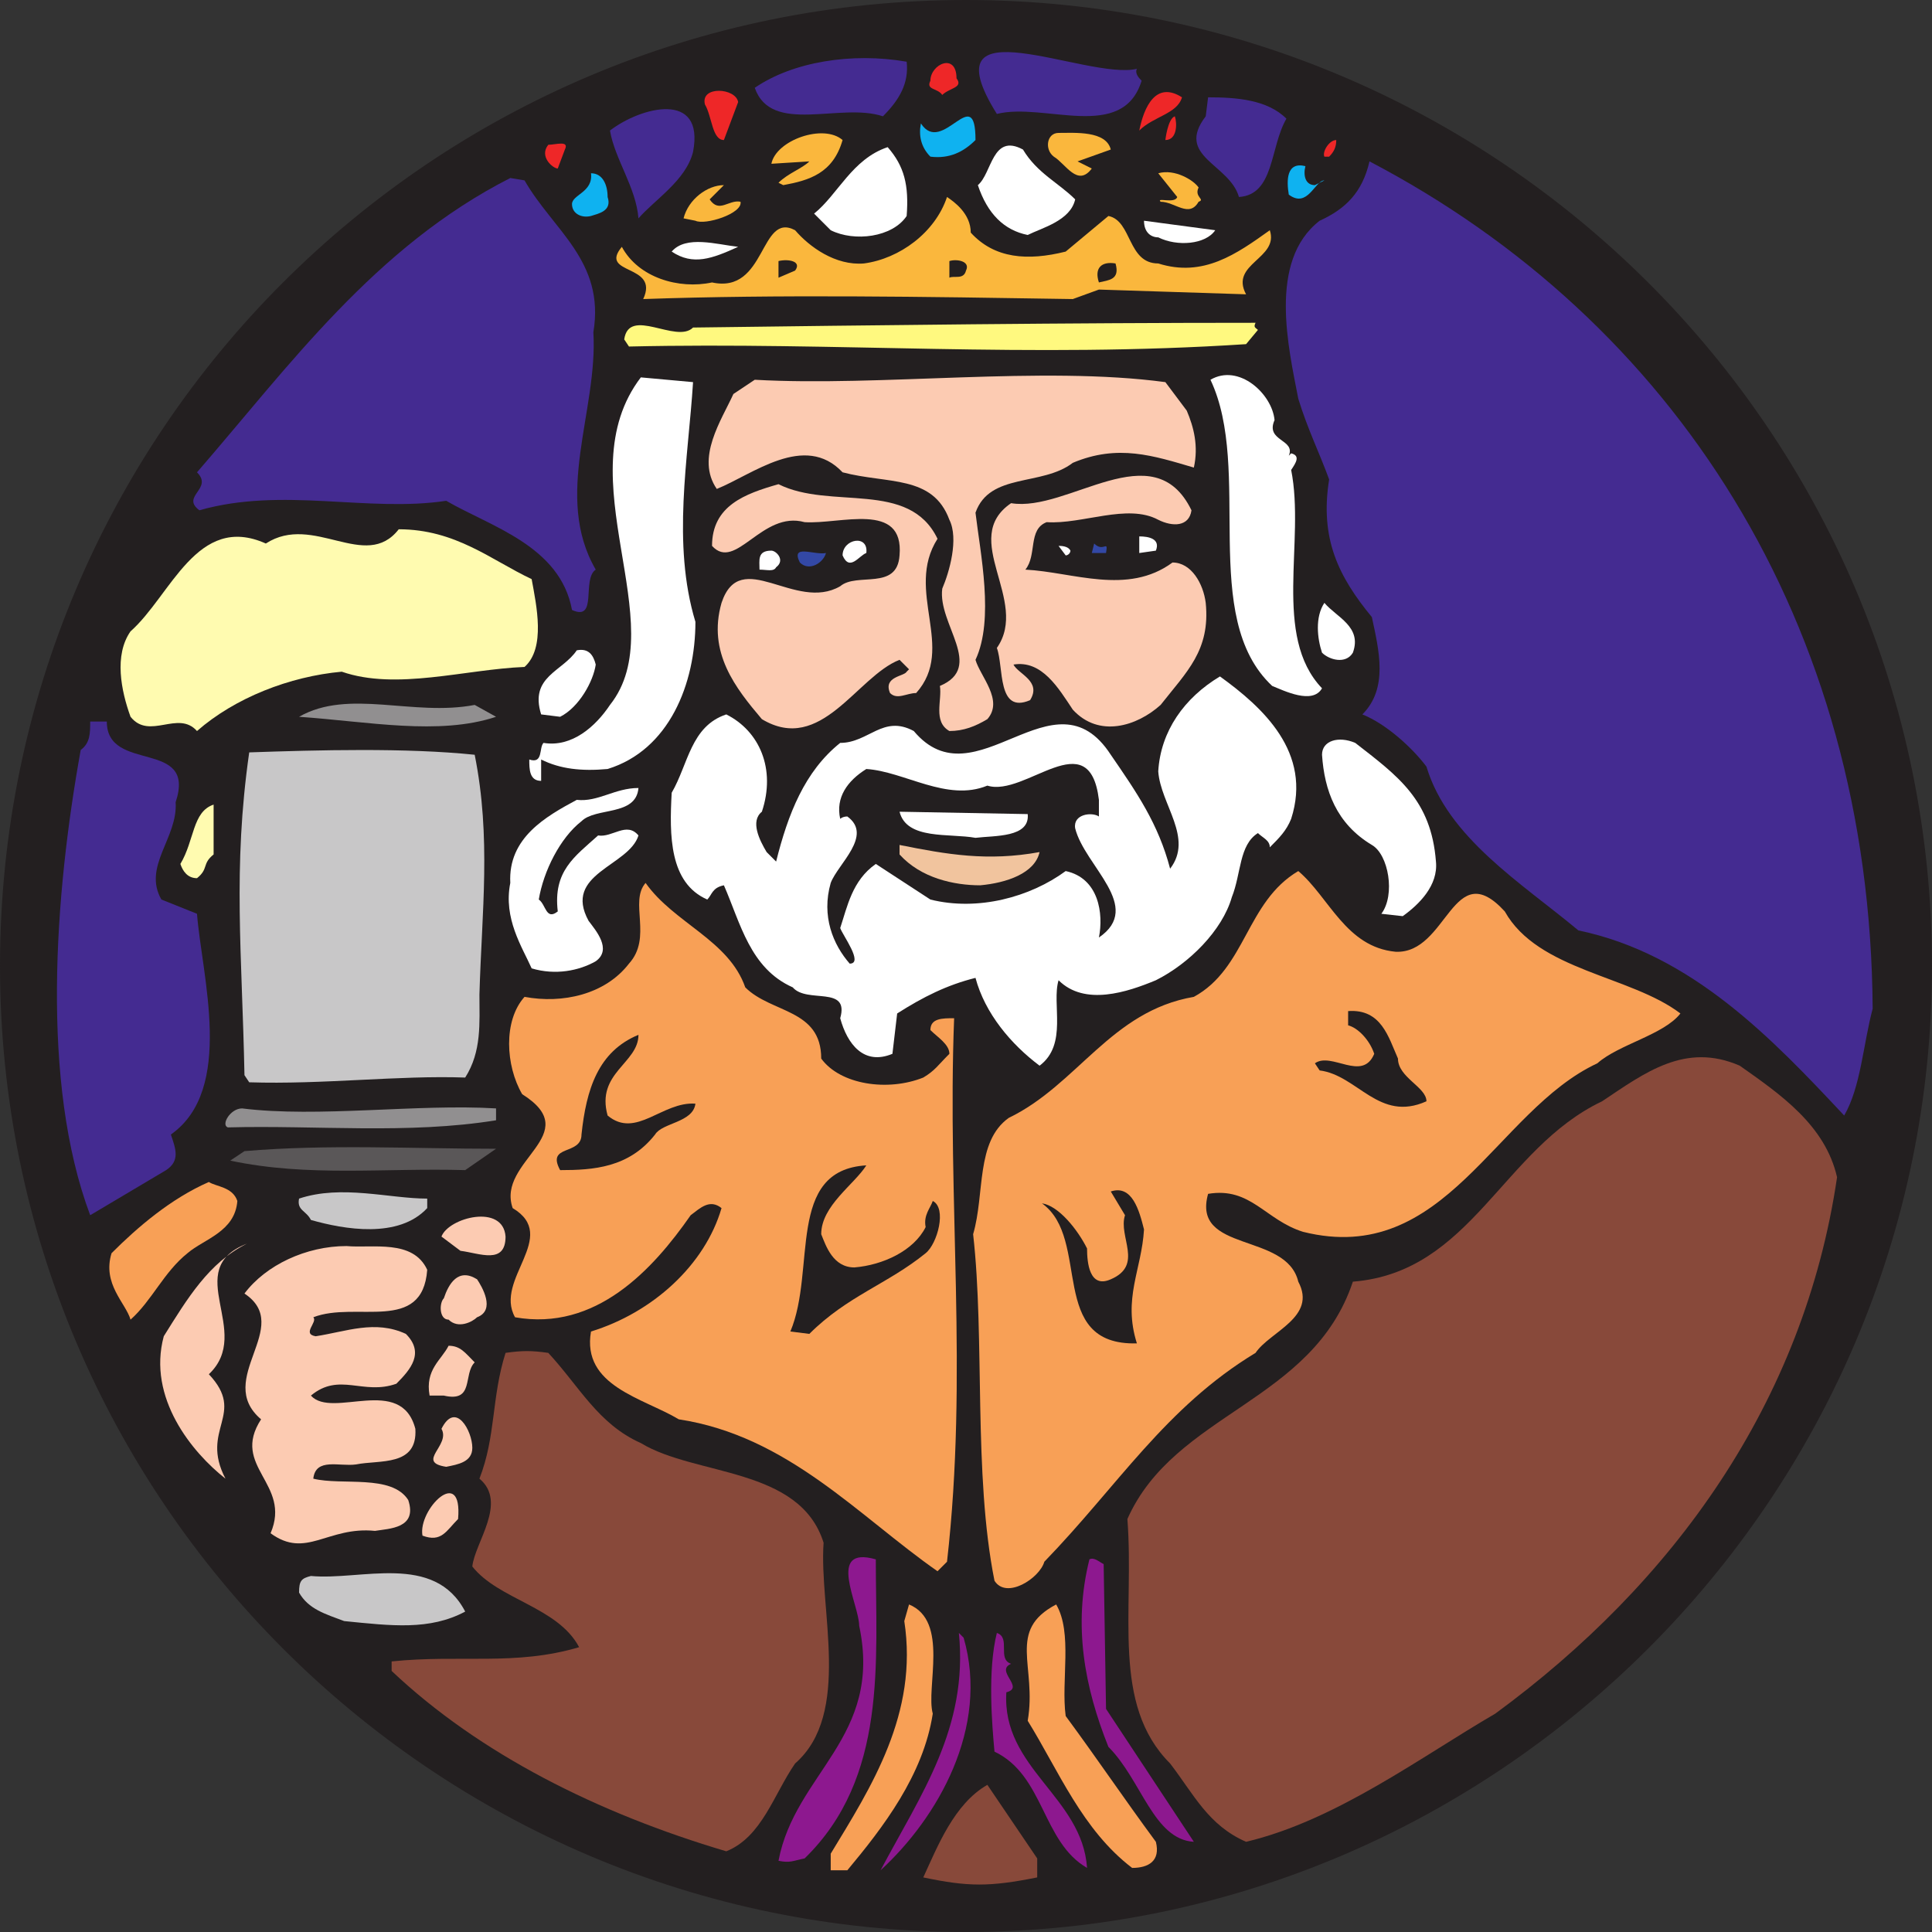 <svg xmlns="http://www.w3.org/2000/svg" width="610.5" height="610.5"><rect width="100%" height="100%" fill="#333333" stroke="none"/><path fill="#231f20" fill-rule="evenodd" d="M305.25 610.5c168 0 305.25-137.25 305.25-305.25C610.5 136.5 473.25 0 305.25 0 136.5 0 0 136.5 0 305.25c0 168 136.5 305.25 305.25 305.25"/><path fill="#442b91" fill-rule="evenodd" d="M359.25 21.75c-.75 1.5.75 3 1.5 3.75C354.75 45 330 32.25 315 36c-22.5-36 28.5-10.5 44.25-14.25M286.5 19.5c.75 6.75-2.25 12-7.5 17.25-13.5-4.5-35.25 6-40.5-9 12-8.25 30.75-11.25 48-8.25"/><path fill="#ee2728" fill-rule="evenodd" d="M302.25 24.75c2.25 3-2.25 3-4.5 5.25-1.5-2.25-5.25-1.5-3.75-4.5 0-5.25 8.25-9 8.25-.75m71.25 6c-1.5 5.25-9 6-13.5 10.5 1.5-7.5 5.25-15.75 13.5-10.5m-140.25 1.5-4.5 12c-3.75 0-3.75-7.5-6-11.25-1.5-6 9.75-5.25 10.5-.75"/><path fill="#442b91" fill-rule="evenodd" d="M406.5 37.5c-5.25 9-3.75 24-15 24.75-3-10.5-20.25-12.75-10.5-25.5l.75-6c9 0 18.75.75 24.75 6.75M219 48c-2.25 9-12 15-17.25 21-.75-9.75-7.5-18.75-9-27.75 9.75-7.5 30-12.75 26.25 6.75"/><path fill="#0fb2f0" fill-rule="evenodd" d="M308.25 44.25C304.5 48 300 50.25 294 49.5c-3-3-3.75-6.75-3-10.5 6.75 10.5 17.25-13.5 17.25 5.25"/><path fill="#ee2728" fill-rule="evenodd" d="M368.25 44.25s.75-6.75 3-7.5c.75 2.25.75 7.5-3 7.5"/><path fill="#fab73d" fill-rule="evenodd" d="M266.25 44.25c-3 10.5-10.5 12.75-18.75 14.25l-1.5-.75c3-3 7.5-4.5 9.75-6.75l-12 .75c1.5-7.5 16.5-12.75 22.5-7.5m84.75 3L340.5 51l4.5 2.25c-4.5 6-8.25-1.5-12-3.75-3-2.25-2.25-7.5 1.5-7.5 5.25 0 15-.75 16.5 5.25"/><path fill="#ee2728" fill-rule="evenodd" d="M422.25 44.25c0 2.25-.75 3.75-2.25 5.25h-1.5c-.75-1.5 1.5-5.25 3.75-5.25m-243.75 3-2.25 6c-1.5 0-6-3.75-3-7.5 2.25 0 6.75-1.5 5.25 1.5"/><path fill="#fff" fill-rule="evenodd" d="M286.5 68.25c-4.5 6.75-16.5 8.25-24 4.5l-5.25-5.25c7.5-6 12-17.25 23.25-21 5.25 6 6.75 12 6 21.75M339.75 63c-1.5 6.75-10.5 9-15 11.25-7.5-1.5-12.75-6.75-15.75-15.75 4.5-3.75 4.5-16.5 14.25-11.25 4.5 7.5 11.25 10.5 16.5 15.75"/><path fill="#442b91" fill-rule="evenodd" d="M591.75 318.75c-3 11.25-3.75 24.75-9 33.75-22.5-24-48-51-84-58.5-18-15-41.25-29.25-48-51.75-4.5-6-12.75-13.5-20.25-16.5 8.25-8.25 5.25-20.25 3-30.75-10.5-12.75-16.5-24.75-13.5-43.5-3-8.25-6.75-15.75-9.75-25.5-3-15.75-9.75-43.5 6.75-56.25 8.25-3.75 13.5-9 15.75-18.75 96 50.25 158.25 145.5 159 267.75"/><path fill="#0fb2f0" fill-rule="evenodd" d="M412.5 52.5c-.75 3 0 6 3 6l3-1.5c-3 0-5.25 9-11.25 4.5-.75-4.5-.75-10.5 5.25-9M192 62.25c1.5 4.5-3 5.25-5.25 6-3 .75-6-.75-6-3.75s6.75-3.75 6-9.75c3.75 0 5.25 3.75 5.25 7.5"/><path fill="#fab73d" fill-rule="evenodd" d="M378.75 59.25c-1.5 3 2.25 3.75 0 4.5-3 5.25-7.5 0-12 0-1.5-1.5 4.5.75 5.25-1.5l-6-7.5c5.25-1.5 11.25 2.25 12.75 4.5"/><path fill="#442b91" fill-rule="evenodd" d="M165.75 57c9 15.75 25.5 25.5 21.75 48 1.5 24.75-12.75 51.75.75 75-4.5 3 .75 16.5-7.5 12.75-3.75-20.25-25.5-26.25-39.75-34.5-24.75 3.75-51.75-4.5-78 3-6-4.5 4.5-6.75-.75-12 29.25-33.75 56.25-71.25 99-93l4.5.75"/><path fill="#fab73d" fill-rule="evenodd" d="m228.75 58.5-4.5 4.5c3 4.5 6 0 9.75.75.75 3.75-11.25 7.5-14.25 6L216 69c1.5-6 7.5-10.5 12.75-10.5m78 15c7.5 8.25 18 9 30 6l13.5-11.25c7.5 1.5 6 15 15.75 15 14.25 4.5 24.75-3 35.25-10.5 3 9-12.75 10.5-7.5 20.25l-46.5-1.5-8.25 3c-47.25-.75-93-1.5-135.75 0C208.5 83.25 189 87 196.5 78c5.25 9.75 18 13.5 28.5 11.25 17.25 3.75 15-22.5 26.25-16.5C255.75 78 264 84 273 83.25c11.25-1.5 22.5-9.75 26.25-21 2.25 1.5 7.5 5.25 7.5 11.25"/><path fill="#fff" fill-rule="evenodd" d="M384 72.75c-3 4.5-12 5.25-18 2.25-2.25 0-4.5-1.5-4.5-5.25l22.5 3M233.25 78c-8.25 3.75-14.25 6-21 1.5 4.5-5.25 14.25-2.25 21-1.5"/><path fill="#231f20" fill-rule="evenodd" d="M251.25 85.5 246 87.75V82.5c3-.75 7.5 0 5.25 3m54 0c-.75 3-3.75 1.5-5.25 2.25V82.5c2.25-.75 6.75 0 5.25 3m47.25-2.25c1.5 5.25-2.25 5.25-5.25 6-1.5-4.5.75-6.75 5.25-6"/><path fill="#fff97f" fill-rule="evenodd" d="M396.75 102c-.75 1.5 0 1.5.75 2.25l-3.75 4.5c-69 4.5-129-.75-195 .75l-1.5-2.25c1.5-10.5 16.5 1.5 21.75-3.75 57.75-.75 118.5-1.5 177.75-1.5"/><path fill="#fccbb2" fill-rule="evenodd" d="M375 129.75c2.25 5.25 3.75 11.25 2.25 18-12.75-3.75-24-7.5-38.25-1.5-9.75 7.5-26.25 3-30.75 15.75 1.5 12.75 6 33.75 0 46.5 1.5 5.25 9 12.75 3.75 18.75-3.75 2.25-7.5 3.75-12 3.75-5.25-3-2.25-9.75-3-14.25 14.25-6-.75-19.5.75-30.75 2.25-5.25 5.25-15.75 2.25-21.75-5.25-14.25-19.5-11.25-33.75-15-12-12.75-28.5.75-39.75 5.25-6.75-9.75 1.5-21.75 5.25-30l6.75-4.5c39.75 2.25 90.75-4.5 129.75.75l6.75 9"/><path fill="#fff" fill-rule="evenodd" d="M219 120.75c-1.5 24-6.75 51 .75 75.75 0 19.5-8.25 40.5-27.75 46.5-8.25.75-15 0-21-3v6.75c-3.75 0-3.75-3.75-3.75-6.75 4.5 1.5 3-3.75 4.5-5.25 9 1.5 16.5-5.25 21-12 20.25-25.5-14.25-72 9.75-103.5l16.5 1.5m183.75 12c-3 6.75 6.75 6 4.5 11.25l.75-.75c3 .75 1.5 3 0 5.25 4.5 22.5-6 52.5 9.75 69-3 5.25-12 .75-15.75-.75-23.25-21.75-6-68.25-19.5-96.75 9-5.25 19.5 4.5 20.25 12.75"/><path fill="#fccbb2" fill-rule="evenodd" d="M376.5 161.25c-.75 5.25-6 5.25-10.5 3-9.75-5.25-24 1.5-35.25.75-6 2.25-3 10.5-6.75 15 15 .75 32.25 8.25 46.5-2.25 6 0 9.75 6.75 10.5 12.75 1.5 15-6 21.75-14.25 32.25-7.5 6.75-19.5 10.5-27.75 1.5-4.5-6.75-9.75-15.75-18.75-14.25 1.5 3 9 5.25 5.25 11.25-10.5 4.5-8.25-10.5-10.5-16.5 10.5-15-12-34.5 4.5-45.75 18 3 45-22.5 57 2.25m-80.25 9c-10.5 16.5 6 34.5-6.75 48.75-3 0-6 2.25-8.25 0-2.25-5.25 4.5-5.25 5.25-6.75l.75-.75-3-3c-13.5 5.25-24.75 30-43.5 18.75-8.25-9.75-17.25-21-12.75-36.75 6-18 23.25 3 37.5-5.25 5.25-4.5 18 1.5 18.75-9.75 1.5-17.25-18.75-9.75-30-10.5-13.5-3.75-21.75 15.75-29.25 7.5 0-12.75 10.5-16.5 21-19.5 16.5 8.25 41.25-1.5 50.25 17.25"/><path fill="#fffbb0" fill-rule="evenodd" d="M168 183c1.5 8.25 4.5 21.75-2.25 27.75-18.75.75-40.5 7.5-57.75 1.5-16.5 1.5-33.75 8.25-45.75 18.75-6-6.75-15 3-21-4.5-3-8.25-5.25-19.5 0-27C54 188.25 62.25 162 84 171.75c15-9.75 31.5 9 42-4.5 18 0 29.25 9.75 42 15.75"/><path fill="#fff" fill-rule="evenodd" d="m365.25 174-5.25.75v-5.25c3 0 6.75.75 5.25 4.5m-91.5.75c-2.25.75-5.25 6-7.5.75 0-5.25 8.25-6.75 7.5-.75"/><path fill="#3348a5" fill-rule="evenodd" d="M349.5 174.75H345l.75-3c3 3 4.5-1.5 3.75 3"/><path fill="#fff" fill-rule="evenodd" d="M338.25 174c0 .75-.75 1.5-1.5 1.5l-2.25-3c.75 0 3 0 3.75 1.5m-93 5.25c-.75 1.5-3 .75-5.25.75 0-3-.75-6 3.75-6 1.5 0 4.5 3 1.5 5.25"/><path fill="#3348a5" fill-rule="evenodd" d="M261 174.75c-.75 3-5.25 6-8.25 3-3-6 4.5-2.25 8.25-3"/><path fill="#fff" fill-rule="evenodd" d="M427.5 206.25c-2.25 3.75-7.5 2.25-9.75 0-1.5-4.5-2.25-11.25.75-15.75 3.75 4.5 12 7.5 9 15.75M188.25 210c-.75 5.25-5.25 13.5-11.25 16.5l-6-.75c-3.75-12 6.75-13.5 11.25-20.25 3.75-.75 5.25 1.5 6 4.5M408 258.75c-1.5 3.75-3.75 6-6.75 9 0-2.25-2.25-3-3.75-4.5-6 3.75-5.25 12.75-8.25 20.25-3 10.5-13.5 21-24 26.25-9 3.75-22.5 8.25-30.75 0-2.25 7.5 3 20.25-6 27-9-6.75-17.25-16.5-20.25-27.75-9 2.25-16.5 6-24.75 11.25L282 333c-9 3.75-14.25-3-16.5-11.25 3-10.5-10.5-4.5-15-9.75-13.5-6-16.5-20.25-21.75-32.25-3.75.75-3.75 3-5.25 4.5-12-5.25-12-20.25-11.25-33.75 5.25-9 6-21 17.25-24.75C240 231 245.25 243 240.75 256.5c-3.75 3-.75 9 1.5 12.75l3 3c3.75-15 9-28.5 20.25-37.5 9 0 13.5-9 23.25-3.75 19.5 23.25 44.25-20.25 62.25 7.5 8.25 12 15 21.75 18.75 36 7.5-9.75-3-20.25-3.75-30.75.75-12.75 8.25-23.25 19.5-30 13.5 9.75 29.25 24 22.5 45"/><path fill="#918f90" fill-rule="evenodd" d="M156.75 226.5c-18 6-40.5 1.5-62.25 0 15.75-9 36 0 55.5-3.75l6.75 3.75"/><path fill="#442b91" fill-rule="evenodd" d="M33.75 228c0 16.5 28.5 5.25 21.75 25.5.75 11.25-10.5 20.25-4.5 30.75l11.25 4.5c1.5 19.5 12 55.5-8.25 69.75 1.5 4.5 3 8.25-1.5 11.25L28.5 384c-15.75-42-11.25-101.25-3-147 3-2.25 3-5.25 3-9h5.25"/><path fill="#fff" fill-rule="evenodd" d="M453.75 272.25c.75 7.5-5.25 13.5-10.5 17.25l-6.75-.75c4.5-6 2.25-18.75-3-21.75-11.25-6.75-15-17.25-15.75-28.5 0-4.5 5.25-6 10.5-3.75 13.5 10.5 24 18 25.5 37.5"/><path fill="#c8c7c8" fill-rule="evenodd" d="M150 238.5c5.25 26.25 2.25 49.5 1.5 75.75 0 9 .75 18-4.5 26.25-21-.75-45 2.25-68.25 1.5l-1.5-2.25c-.75-38.25-3.75-65.25 1.5-102 21.75-.75 49.5-1.5 71.25.75"/><path fill="#231f20" fill-rule="evenodd" d="M347.25 252.75V258c-2.25-1.5-8.25-.75-7.5 3.75 3 12 21.75 24.75 7.5 34.5 1.5-7.5 0-18.75-10.5-21-11.25 8.25-27.75 12.75-42.75 9L276.75 273c-7.5 5.25-9 13.5-11.25 20.25.75 2.25 7.5 11.25 3 11.25-5.25-6-9-15-6-25.5 2.25-6 13.5-15 5.25-21-1.5 0-2.25.75-2.25.75-1.5-6.75 2.25-12 8.25-15.75 12 .75 25.5 10.5 38.25 5.25 12 3.75 32.25-20.25 35.25 4.5"/><path fill="#fff" fill-rule="evenodd" d="M201.75 249c-.75 9-13.5 6-18 10.5-6.75 5.25-12 15.75-13.5 24.75 2.25 1.5 2.25 6.75 6 3.75-1.5-12.75 5.25-17.25 12.75-24 4.5.75 9-4.5 12.75 0-3 9.75-24 12-15.75 27 2.25 3 7.5 9 2.25 12.75-5.25 3-12.75 4.5-20.25 2.25-3-6.75-9-15.75-6.75-27-.75-14.25 11.25-21 21-26.25 6.75.75 12-3.75 19.5-3.75"/><path fill="#fffbb0" fill-rule="evenodd" d="M67.5 270c-3.75 3-1.5 4.5-5.25 7.5-3 0-4.5-2.25-5.25-4.5 4.5-7.5 3.75-16.5 10.5-18.75V270"/><path fill="#fff" fill-rule="evenodd" d="M324.75 257.25c.75 7.5-10.5 6.75-16.5 7.5-8.25-1.5-21.75.75-24-8.25l40.5.75"/><path fill="#f1c49e" fill-rule="evenodd" d="M328.5 269.25C327 276 318 279 309.75 279.75c-8.25 0-18.75-2.25-25.5-9.75v-3c15 3 27.75 5.25 44.25 2.25"/><path fill="#f8a056" fill-rule="evenodd" d="M441 300.75c16.5.75 18-30.75 34.5-12.75 10.5 18.75 39.75 20.25 55.5 32.25-5.25 6.75-19.5 9.75-26.25 15.75-32.25 15-48 64.5-93 53.25-12-3.75-16.5-14.25-30-12-5.25 18.75 24.75 12 28.5 27.75 6 11.25-9 15.75-13.5 22.5-28.5 17.25-43.5 42-66.75 66-1.5 5.25-12 12-15.75 6-6.75-33.75-3-76.5-6.75-109.5 3.75-12.75.75-29.25 11.25-36.75 21.75-10.5 32.25-33.75 58.5-38.25 16.5-9 16.5-30 33-39.75 9.75 8.25 15 24 30.75 25.5M235.5 312c8.25 8.25 24 6.75 24 22.5 6 8.25 21 10.5 32.25 6 3.75-2.25 4.5-3.75 8.25-7.5 0-3-3.75-5.25-6-7.5 0-3.75 3.75-3.75 7.5-3.75-2.25 57.75 4.5 112.5-2.25 171.75l-3 3c-24.75-17.25-47.25-42.75-81.75-48-11.25-6.75-30.75-10.5-27.75-27.75 19.5-6 36-21 41.25-39-3.75-3-6.75 0-9.75 2.25-12 17.25-30 36.75-55.5 32.25-6.75-12 14.25-25.5-.75-34.5-5.25-15 23.25-23.25 3-36-5.25-9-6-23.25.75-30.75 12 2.25 25.5-.75 33-10.5 7.5-8.25 0-19.5 5.25-25.5 9 12.75 26.25 18 31.5 33"/><path fill="#231f20" fill-rule="evenodd" d="M441.75 334.5c0 6 9 9 9 13.5-15 6.75-21.75-8.25-33.75-9.75l-1.5-2.25c5.25-3.75 15 6 18.75-3-1.5-4.5-5.25-8.25-8.25-9v-4.5c10.5-.75 12.75 8.25 15.75 15m-240-7.5c0 9-13.5 12-9.75 25.5 9 7.5 17.25-4.5 27.75-3.75-.75 6-10.5 6-12.75 9.75-8.25 10.5-19.5 11.25-30 11.25-4.5-8.25 6.75-4.5 6.75-11.25 1.5-14.25 5.25-26.25 18-31.5"/><path fill="#88493a" fill-rule="evenodd" d="M580.5 372c-10.5 71.25-51.75 128.25-108 169.5-23.25 13.5-50.25 33.75-78.75 40.5-12-5.25-16.5-15-24-24.75-18.75-18.75-11.25-48-13.5-77.25 15-33.75 58.5-36.75 71.25-75 37.5-3 47.25-42 78.75-57 13.5-9 26.25-18.75 43.5-11.25 12.75 9 27 18.75 30.75 35.25"/><path fill="#918f90" fill-rule="evenodd" d="M156.75 354c-27.75 4.5-57 1.5-84.75 2.25-2.25-.75.75-6 4.5-6 24 3 55.5-1.5 80.25 0V354"/><path fill="#5a5758" fill-rule="evenodd" d="M147 369.75c-25.5-.75-49.5 2.25-74.25-3l4.5-3c26.25-2.25 53.25-.75 79.5-.75l-9.75 6.75"/><path fill="#231f20" fill-rule="evenodd" d="M273.75 368.25C270 374.25 259.5 381 259.5 390c1.5 3.75 3.75 10.5 10.5 10.5 9-.75 18.75-5.25 22.5-12.75-.75-3.75 1.5-6 2.25-8.25 4.5 2.25 1.5 13.5-2.25 16.5-12 9.75-24.75 13.5-36.75 25.5l-6-.75c8.25-19.5-1.5-51 24-52.5"/><path fill="#f8a056" fill-rule="evenodd" d="M75 379.5c-.75 9.75-10.5 12-15.75 16.5-7.5 6-11.25 15-18 21-1.5-5.25-9-11.25-6-21C43.5 387.75 54 378.75 66 373.5c2.25 1.5 7.5 1.5 9 6"/><path fill="#231f20" fill-rule="evenodd" d="M361.5 388.5c-.75 12.75-6.75 21.75-2.25 36-28.5.75-14.25-33-30-44.25 5.25.75 11.25 8.25 14.25 14.25 0 4.5.75 12.75 7.5 9.75 10.5-4.5 2.25-13.5 4.5-20.25l-4.5-7.5c6.75-2.25 9 6 10.5 12"/><path fill="#c8c7c8" fill-rule="evenodd" d="M135 381.75c-9 9.75-26.25 6.75-36.75 3.75-1.5-3-4.5-3-3.75-6.75 13.5-4.5 28.5 0 40.5 0v3"/><path fill="#fccbb2" fill-rule="evenodd" d="M159.75 390.75c0 9-8.25 5.25-14.25 4.5l-6-4.5c2.25-6 19.5-10.5 20.25 0M66 434.25c12 12.75-3 17.25 5.25 33-10.5-8.25-24.75-25.5-19.5-45C59.25 410.25 66 399 78 393c-21 8.25 2.25 27.75-12 41.25m69-33c-1.5 20.25-22.5 9.75-36 15 1.5 1.5-3.75 5.25.75 6 9.75-1.5 18.75-5.25 28.5-.75 6 6 1.5 11.25-3 15.75-10.5 3.75-18-3.75-27 3.75 6.75 7.5 28.5-6.75 33 10.5.75 12-11.25 9.75-18.75 11.25-5.25.75-12.75-2.25-13.5 4.5 9 2.25 24.75-1.5 30 6.75 3 9-6 9-10.5 9.75-15-1.5-21.75 9-33 .75 6.75-15.75-12.75-21-3-36-15-12.75 10.5-29.25-5.25-39.75 6.75-9 19.5-15 32.25-15 8.25.75 21-2.25 25.5 7.5m15.75 3c1.5 2.25 6 9.75 0 12-1.5 1.5-6 3.75-9 .75-3 0-3-5.25-1.5-6.75 1.5-4.5 4.5-9.75 10.5-6M150 430.5c-3.75 3.75 0 12.75-9.75 10.5h-4.5c-1.5-8.25 3.75-11.25 6-15.75 3.75 0 5.25 2.25 8.25 5.25"/><path fill="#88493a" fill-rule="evenodd" d="M202.5 456c17.25 10.5 50.25 7.5 57.75 31.5-1.5 21 9 54-9 69.75-6.75 9.75-10.5 23.25-21.75 27.75-40.5-12-78-30.75-105.75-57v-3c21.75-2.25 39 1.5 59.25-4.5-6.75-12.75-25.5-15-33.75-25.5.75-7.5 11.25-20.25 2.25-27.75 5.25-13.5 3.75-25.5 8.25-39.75 5.25-.75 8.25-.75 13.5 0C183 438 189 450 202.5 456"/><path fill="#fccbb2" fill-rule="evenodd" d="M149.25 457.5c0 4.5-4.5 5.25-8.25 6-9.75-1.5 1.5-6.75-1.5-12 4.5-9 9.75.75 9.75 6m-4.5 22.5c-3.75 3.75-5.25 7.5-11.25 5.25-1.5-8.25 12.75-22.5 11.25-5.25"/><path fill="#8d188f" fill-rule="evenodd" d="M276.75 492.75c0 32.25 3.75 69-22.5 94.5-3.75.75-4.5 1.5-8.25.75 5.25-27.75 33-39 25.5-74.25 0-6.75-10.5-25.5 5.25-21m72 1.5.75 45.75 27.75 42c-12.75-.75-16.5-19.5-27-30-7.5-18.75-11.25-38.25-6-59.25 1.5-.75 3 .75 4.5 1.5"/><path fill="#c8c7c8" fill-rule="evenodd" d="M147 509.25c-11.25 6-23.25 4.5-38.25 3-6-2.25-11.25-3.75-14.25-9 0-3.75.75-4.5 3.75-5.25 15.75 1.5 39-7.5 48.75 11.25"/><path fill="#f8a056" fill-rule="evenodd" d="M294.75 541.5c-3 19.5-15.75 36-27 49.5h-5.25v-5.25c12.75-21 27.75-44.25 23.25-73.5l1.5-5.25c12.75 5.25 5.25 26.25 7.5 34.5m42 .75c10.5 14.25 18 25.5 28.5 39.75 1.5 6-2.25 8.25-7.5 8.25-15.75-12-23.25-30.75-33-46.5 3-17.25-6.75-28.5 9-36.75 5.25 9 1.5 24 3 35.25"/><path fill="#8d188f" fill-rule="evenodd" d="M304.5 517.5c8.25 28.5-8.25 57-26.25 73.5C291 567 306 546 303 516l1.5 1.5m15 8.25c-5.25 2.25 4.5 7.5-1.5 9-1.5 24 24 33 25.5 55.5C329.25 582 330 561 314.25 553.5c-.75-8.25-2.25-25.5.75-37.5 4.5 1.5 0 8.25 4.5 9.75"/><path fill="#88493a" fill-rule="evenodd" d="M327.75 587.25v6c-15 3-21.75 3-36 0C296.25 583.5 301.5 570 312 564l15.75 23.25"/></svg>
